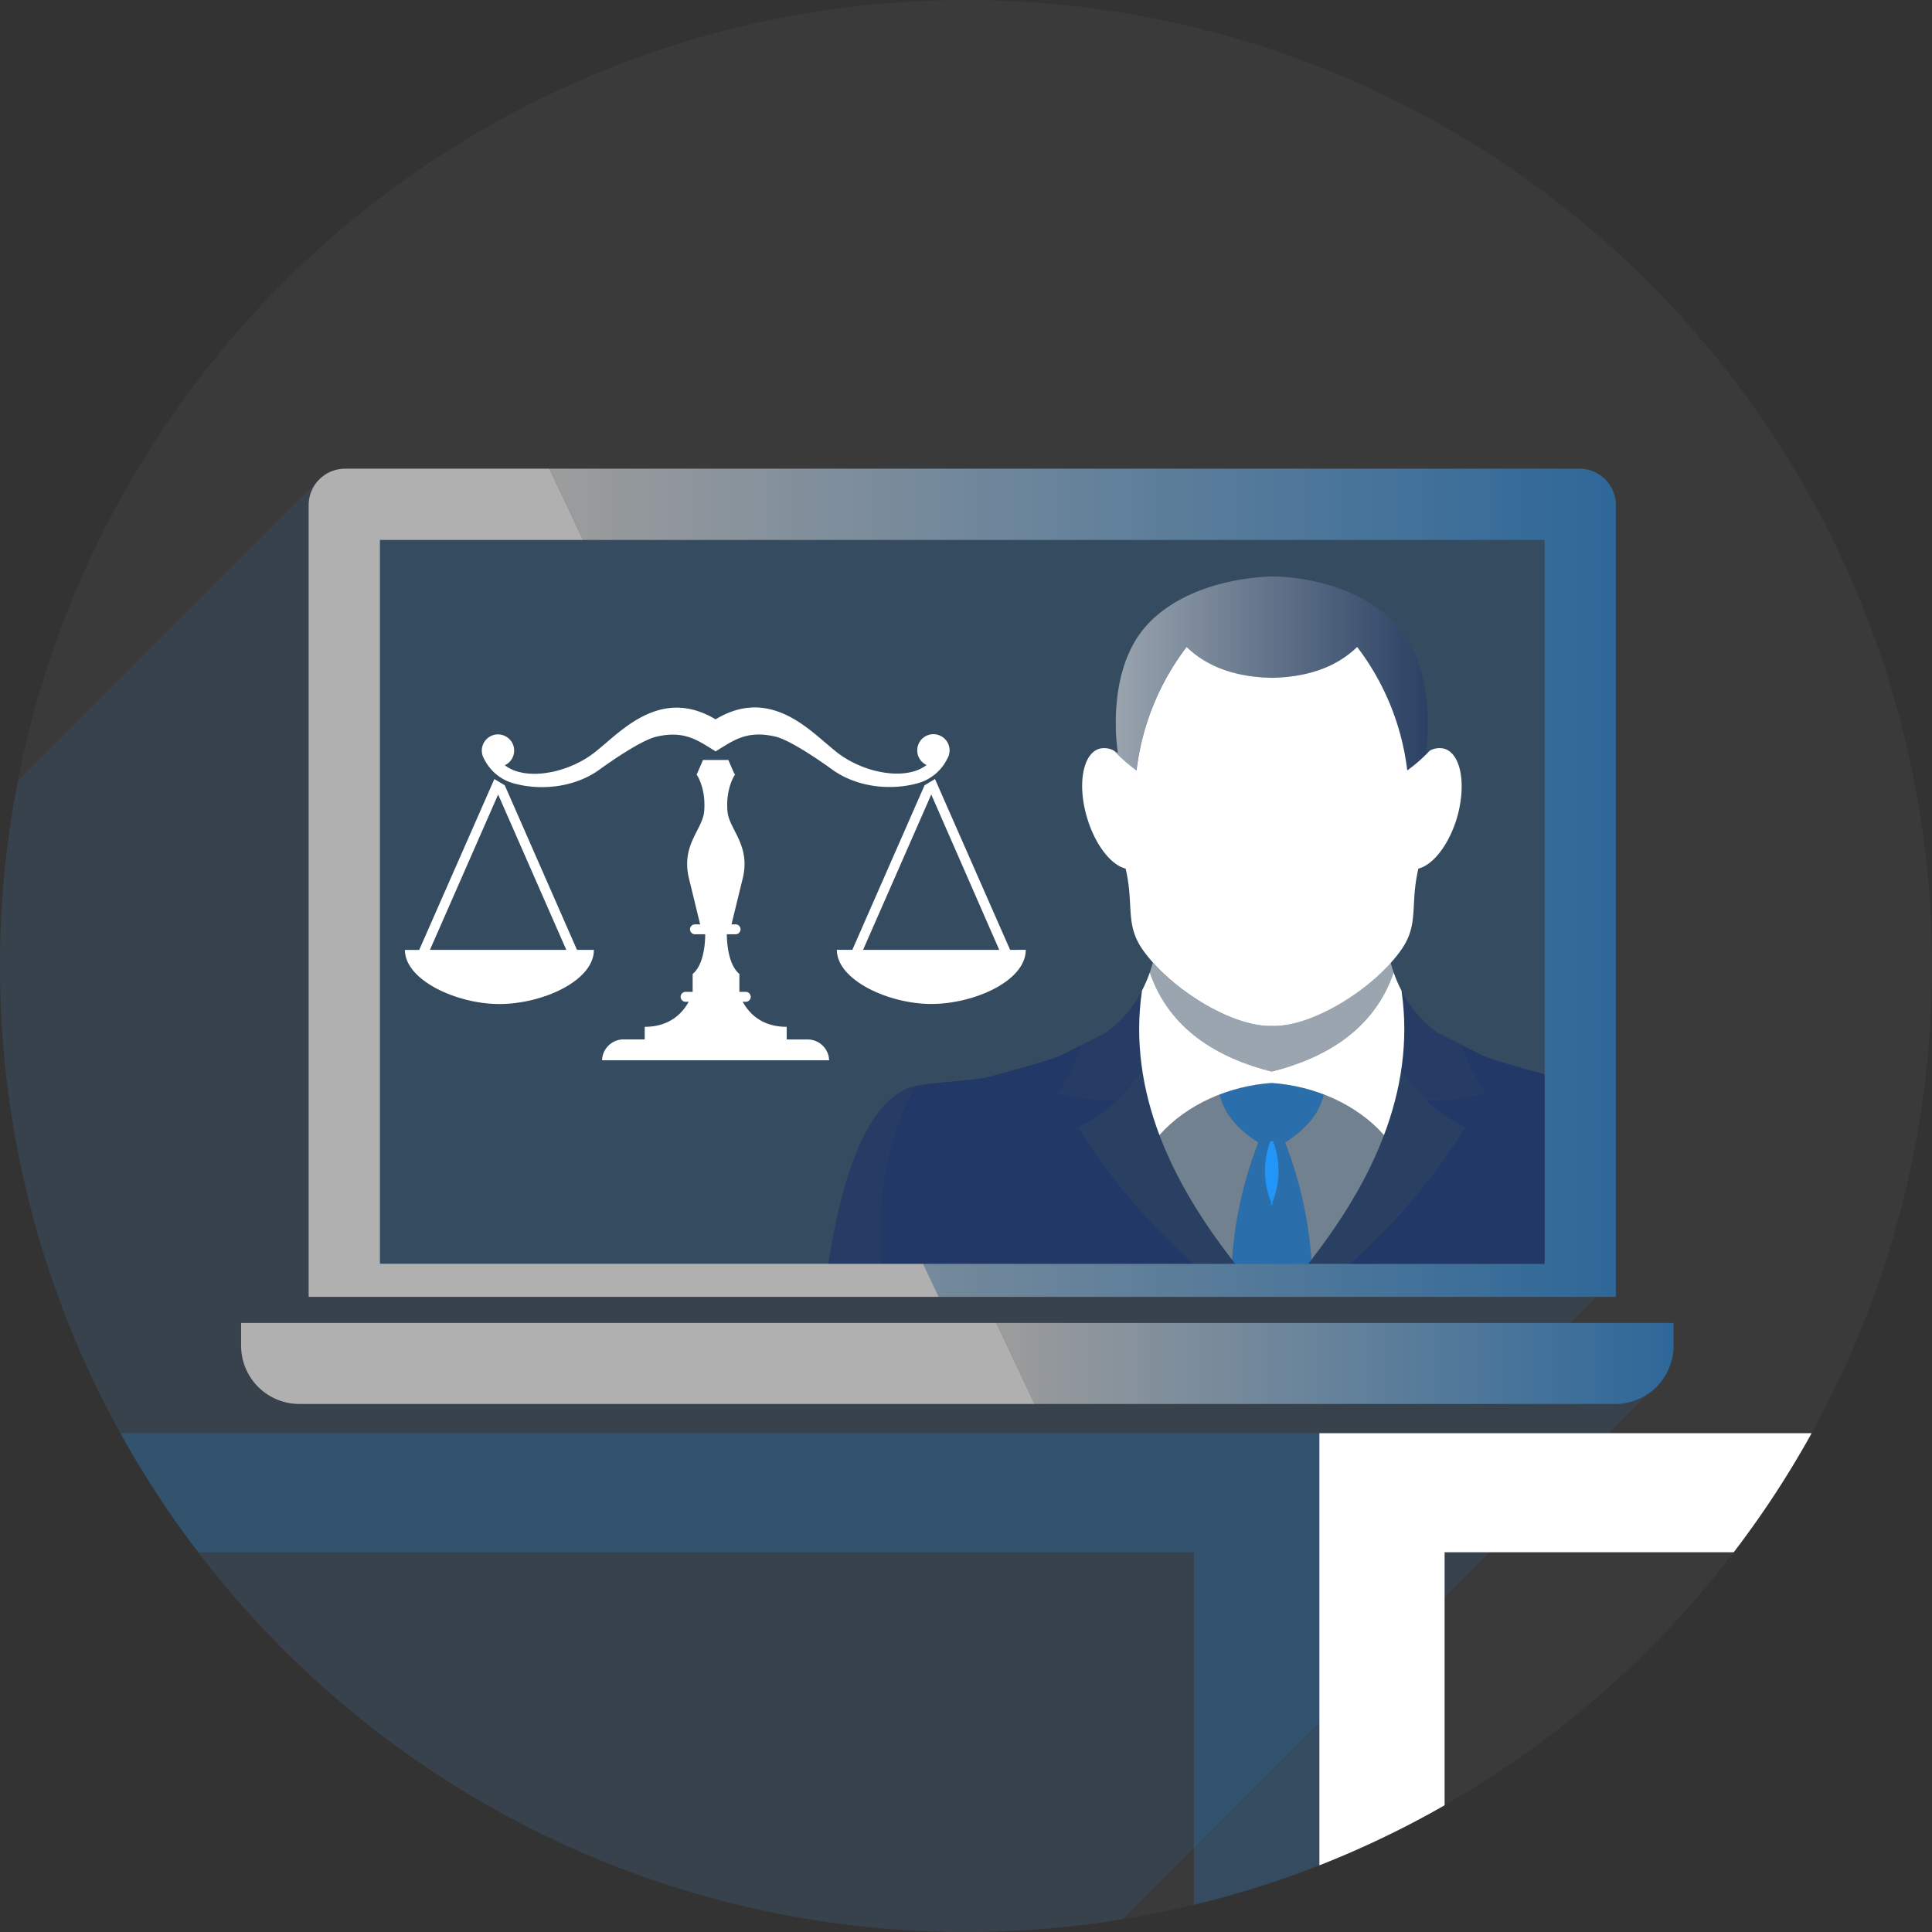 <svg xmlns="http://www.w3.org/2000/svg" xmlns:xlink="http://www.w3.org/1999/xlink" viewBox="0 0 540 540"><rect x="0" y="0" width="540" height="540" fill="#333333" stroke="none"/><defs><style>.cls-1{fill:#837e78;}.cls-1,.cls-2{opacity:0.1;}.cls-12,.cls-13,.cls-2,.cls-3{fill:#2195f8;}.cls-3{opacity:0.2;}.cls-11,.cls-15,.cls-4,.cls-7{fill:#fff;}.cls-13,.cls-14,.cls-15,.cls-5,.cls-6,.cls-8{opacity:0.5;}.cls-5{fill:url(#linear-gradient);}.cls-6{fill:url(#linear-gradient-2);}.cls-7{opacity:0.6;}.cls-10,.cls-8,.cls-9{fill:#213769;}.cls-9{opacity:0.7;}.cls-10{opacity:0.9;}.cls-11{opacity:0.3;}.cls-14{fill:url(#linear-gradient-3);}</style><linearGradient id="linear-gradient" x1="153.56" y1="246.73" x2="451.64" y2="246.73" gradientUnits="userSpaceOnUse"><stop offset="0" stop-color="#fff"/><stop offset="1" stop-color="#2195f8"/></linearGradient><linearGradient id="linear-gradient-2" x1="278.49" y1="381.09" x2="467.76" y2="381.09" xlink:href="#linear-gradient"/><linearGradient id="linear-gradient-3" x1="311.32" y1="188.22" x2="399.59" y2="188.22" gradientUnits="userSpaceOnUse"><stop offset="0" stop-color="#fff"/><stop offset="1" stop-color="#213769"/></linearGradient></defs><g id="Layer_2" data-name="Layer 2"><circle class="cls-1" cx="270" cy="270" r="270"/><path class="cls-2" d="M262.37,362.47H86.27V141.19a10.16,10.16,0,0,1,2.81-7L5,218.28A271.24,271.24,0,0,0,0,270C0,419.12,120.88,540,270,540a272.23,272.23,0,0,0,43.77-3.55L460.59,389.62a16.18,16.18,0,0,1-9.1,2.79H83.66a16.28,16.28,0,0,1-16.27-16.28v-6.36H438.78l7.3-7.3Z"/><path class="cls-3" d="M368.73,433.86V400.58H33.64a269,269,0,0,0,21.78,33.28H333.69v98.56a265.74,265.74,0,0,0,35-11Z"/><path class="cls-4" d="M403.77,400.58h-35V521.37a267.3,267.3,0,0,0,35-16.79V433.86h80.81a269,269,0,0,0,21.78-33.28Z"/><path class="cls-5" d="M451.64,353.22v-212A10.2,10.2,0,0,0,441.44,131H153.56l9.37,19.93H431.71V353.22H258l4.35,9.25H451.64Z"/><path class="cls-6" d="M278.49,369.77l10.64,22.64H451.49a16.27,16.27,0,0,0,16.27-16.28v-6.36Z"/><path class="cls-7" d="M258,353.22H106.2V150.93h56.73L153.56,131H96.46a10.19,10.19,0,0,0-10.19,10.19V362.47h176.1Z"/><path class="cls-7" d="M67.39,369.77v6.36a16.28,16.28,0,0,0,16.27,16.28H289.13l-10.64-22.64Z"/><rect class="cls-3" x="106.2" y="150.93" width="325.51" height="202.29"/><path class="cls-4" d="M144.32,219.14c7,1.78,16.35,1,23.31-4.09,1.28-.93,11.17-8.06,15.82-9.14,7.85-1.82,11.53,1,16.41,4l.15.09.05,0,.2-.13c4.87-3,8.56-5.8,16.41-4,4.65,1.08,14.54,8.21,15.82,9.14,7,5.11,16.32,5.87,23.31,4.09a13.08,13.08,0,0,0,9-7.1,4.44,4.44,0,0,0,.61-2.26,4.52,4.52,0,1,0-6.42,4.09,11.11,11.11,0,0,1-4.07,1.9c-5.94,1.51-14.32-.54-20.4-5-1.17-.86-2.46-2-3.84-3.15-3.64-3.12-7.77-6.65-12.81-8.54-6-2.25-11.83-1.61-17.83,2l-.05,0c-6-3.55-11.8-4.19-17.78-1.94-5,1.89-9.17,5.42-12.81,8.54-1.38,1.17-2.67,2.29-3.85,3.15-6.07,4.45-14.45,6.5-20.39,5a11.11,11.11,0,0,1-4.07-1.9,4.52,4.52,0,1,0-6.42-4.09,4.44,4.44,0,0,0,.61,2.26A13.1,13.1,0,0,0,144.32,219.14Z"/><path class="cls-4" d="M225.79,290.54h-5.91V287c-7.75,0-11-4.66-12.29-7h.73a1.39,1.39,0,1,0,0-2.77h-1.66v-5c-3-2.5-3.48-8.29-3.51-11.1h2.56a1.39,1.39,0,0,0,0-2.77h-1.25c.46-1.9,1.49-6.11,3.14-12.86,2.26-9.3-3.81-13.69-4.26-18.66-.59-6.61,2.13-10.39,2.13-10.39l-.15-.17h-.07l-1.67-3.86h-7.09l-1.68,3.88-.12.15s2.71,3.78,2.12,10.39c-.44,5-6.51,9.36-4.25,18.66,1.65,6.75,2.67,11,3.14,12.86h-1.33a1.39,1.39,0,1,0,0,2.77h2.74c0,2.81-.48,8.6-3.51,11.1v5h-1.85a1.39,1.39,0,1,0,0,2.77h.73c-1.26,2.3-4.53,7-12.28,7v3.52h-5.92a6,6,0,0,0-6,5.83h63.46A6,6,0,0,0,225.79,290.54Z"/><path class="cls-4" d="M282.33,265.49l-21-47.75-2.91,1.74-20.19,46h-4.33c0,8.46,14.47,15.13,26.41,15.13s26.4-6.42,26.4-15.13Zm-41.1,0c3.61-8.21,17.14-39,19.06-43.42l19,43.42Z"/><path class="cls-4" d="M166,265.49h-4.73l-20.19-46-2.91-1.74-21,47.75h-4c0,8.46,14.46,15.13,26.4,15.13S166,274.2,166,265.49Zm-45.83,0c3.61-8.21,17.14-39,19.06-43.42l19.05,43.42Z"/><path class="cls-8" d="M319.32,299.44a54.3,54.3,0,0,1-6.83,8c.56-.05,1.12-.11,1.67-.21-.55.1-1.11.16-1.67.21a39.3,39.3,0,0,1-11.1,7.66,173.17,173.17,0,0,0,32.3,38.15h11.55C332.62,337.27,322.35,319.12,319.32,299.44Z"/><path class="cls-9" d="M312.49,307.41a54.3,54.3,0,0,0,6.83-8,75.41,75.41,0,0,1-.13-22.56,32.54,32.54,0,0,1-10.28,11.89l-6.59,3.3c-1.07,5.16-3.94,9.37-6.5,13.46C301.26,306.59,307.15,307.88,312.49,307.41Z"/><path class="cls-9" d="M255.74,303.54a5.8,5.8,0,0,0-.69.17c-11.84,3.65-19.33,22.32-23.52,49.51h14.56C245.25,336.17,247.07,319.14,255.74,303.54Z"/><path class="cls-10" d="M333.69,353.22a173.17,173.17,0,0,1-32.3-38.15,39.3,39.3,0,0,0,11.1-7.66c-5.34.47-11.23-.82-16.67-1.88,2.56-4.09,5.43-8.3,6.5-13.46l-6.21,3.11c-1.1.4-2.22.79-3.36,1.16-4,1.29-8.23,2.44-12.66,3.64-1.37.37-2.77.74-4.17,1.13-2.77.76-16,1.55-20.18,2.43-8.67,15.6-10.49,32.63-9.65,49.68h87.6Z"/><path class="cls-11" d="M340.89,305.91a43.05,43.05,0,0,0-16.82,11.36c4.71,12.45,12,24.12,20.31,34.83a111.15,111.15,0,0,1,7.35-32.77C346.66,316.08,342.41,312,340.89,305.91Z"/><path class="cls-8" d="M391.58,299.44a54.91,54.91,0,0,0,6.83,8c-.56-.05-1.11-.11-1.66-.21.55.1,1.1.16,1.66.21a39.35,39.35,0,0,0,11.11,7.66,173,173,0,0,1-32.31,38.15H365.67C378.28,337.27,388.55,319.12,391.58,299.44Z"/><path class="cls-9" d="M398.41,307.41a54.91,54.91,0,0,1-6.83-8,75.4,75.4,0,0,0,.14-22.56A32.36,32.36,0,0,0,402,288.77l6.58,3.3c1.08,5.16,3.94,9.37,6.51,13.46C409.64,306.59,403.75,307.88,398.41,307.41Z"/><path class="cls-10" d="M430.81,300c-4.42-1.2-8.67-2.35-12.66-3.64-1.14-.37-2.26-.76-3.35-1.16l-6.22-3.11c1.08,5.16,3.94,9.37,6.51,13.46-5.45,1.06-11.34,2.35-16.68,1.88a39.35,39.35,0,0,0,11.11,7.66,173,173,0,0,1-32.31,38.15h54.5v-53Z"/><path class="cls-11" d="M370,305.91a43.05,43.05,0,0,1,16.82,11.36c-4.7,12.45-12,24.12-20.3,34.83a111.15,111.15,0,0,0-7.35-32.77C364.24,316.08,368.5,312,370,305.91Z"/><path class="cls-12" d="M355.67,336A23.48,23.48,0,0,0,355.9,319l-.23,0v-.07l-.22,0-.21,0V319l-.23,0a23.48,23.48,0,0,0,.23,16.93v1.09l.21-.54c.07.18.14.36.22.54Z"/><path class="cls-13" d="M359.26,319.57c-1.15-.2-2.26-.38-3.36-.54,2.28,5.69,1.73,11.92-.45,17.48-2.17-5.56-2.72-11.79-.44-17.48-1.1.16-2.21.34-3.37.54a110.73,110.73,0,0,0-7.26,32.53l.86,1.12h20.43l.86-1.12A110.75,110.75,0,0,0,359.26,319.57Z"/><path class="cls-13" d="M370,305.91a50.58,50.58,0,0,0-14.34-3.21v0h-.43v0a50.65,50.65,0,0,0-14.35,3.21c1.52,6.06,5.77,10.17,10.84,13.42l-.09.24c1.16-.2,2.27-.38,3.37-.54l.44-.07.45.07c1.1.16,2.21.34,3.36.54l-.08-.24C364.24,316.08,368.5,312,370,305.91Z"/><path class="cls-4" d="M391.72,276.88c-.47-.9-.92-1.84-1.33-2.83-.3-.73-.59-1.46-.86-2.23-5.45,15.93-19,23.88-34.08,27.7-15.06-3.82-28.62-11.77-34.07-27.7-.27.77-.57,1.5-.87,2.23-.41,1-.86,1.93-1.32,2.83-2.07,14.14.08,27.67,4.88,40.39,7.73-8.68,19.45-13.75,31.38-14.58,11.94.83,23.66,5.9,31.38,14.58C391.64,304.55,393.79,291,391.72,276.88Z"/><path class="cls-14" d="M398.49,210.5s4-23.68-9-36.73c-11.62-11.61-29.32-12.57-33.08-12.64h-.73c-3.87.06-22.57,1-34.22,12.64-13.05,13-9,36.73-9,36.73a10.67,10.67,0,0,0-1.1-.66,42.46,42.46,0,0,0,6.26,5.49,70.73,70.73,0,0,1,14-34.5c6.44,6.23,14.91,8.4,23.63,8.62h.41c8.72-.22,17.19-2.39,23.63-8.62a70.73,70.73,0,0,1,14,34.5,42.46,42.46,0,0,0,6.26-5.49A9.7,9.7,0,0,0,398.49,210.5Z"/><path class="cls-4" d="M403.7,209.27a5.53,5.53,0,0,0-4.11.57,42.46,42.46,0,0,1-6.26,5.49,70.73,70.73,0,0,0-14-34.5c-6.44,6.23-14.91,8.4-23.63,8.62h-.41c-8.72-.22-17.19-2.39-23.63-8.62a70.73,70.73,0,0,0-14,34.5,42.46,42.46,0,0,1-6.26-5.49,5.56,5.56,0,0,0-4.12-.57c-4.65,1.38-6.2,10-3.46,19.23,2.25,7.61,6.7,13.28,10.8,14.28,2.41,10.34-.27,15.56,4.86,22.8,7.6,10.71,24.37,21.17,35.43,21.17l.41,0v0h.43v0l.41,0c11.05,0,27.82-10.46,35.42-21.17,5.14-7.24,2.45-12.46,4.86-22.8,4.1-1,8.56-6.67,10.81-14.28C409.9,219.26,408.35,210.65,403.7,209.27Z"/><path class="cls-15" d="M389.53,271.82c-.3-.88-.58-1.81-.84-2.75-8.4,9.38-22.76,17.68-32.61,17.68l-.42,0h-.41l-.42,0c-9.85,0-24.21-8.3-32.61-17.68-.26.94-.54,1.87-.84,2.75,5.42,15.85,18.88,23.8,33.86,27.64v.12l.21-.06.22.06v-.12C370.64,295.62,384.11,287.67,389.53,271.82Z"/></g></svg>